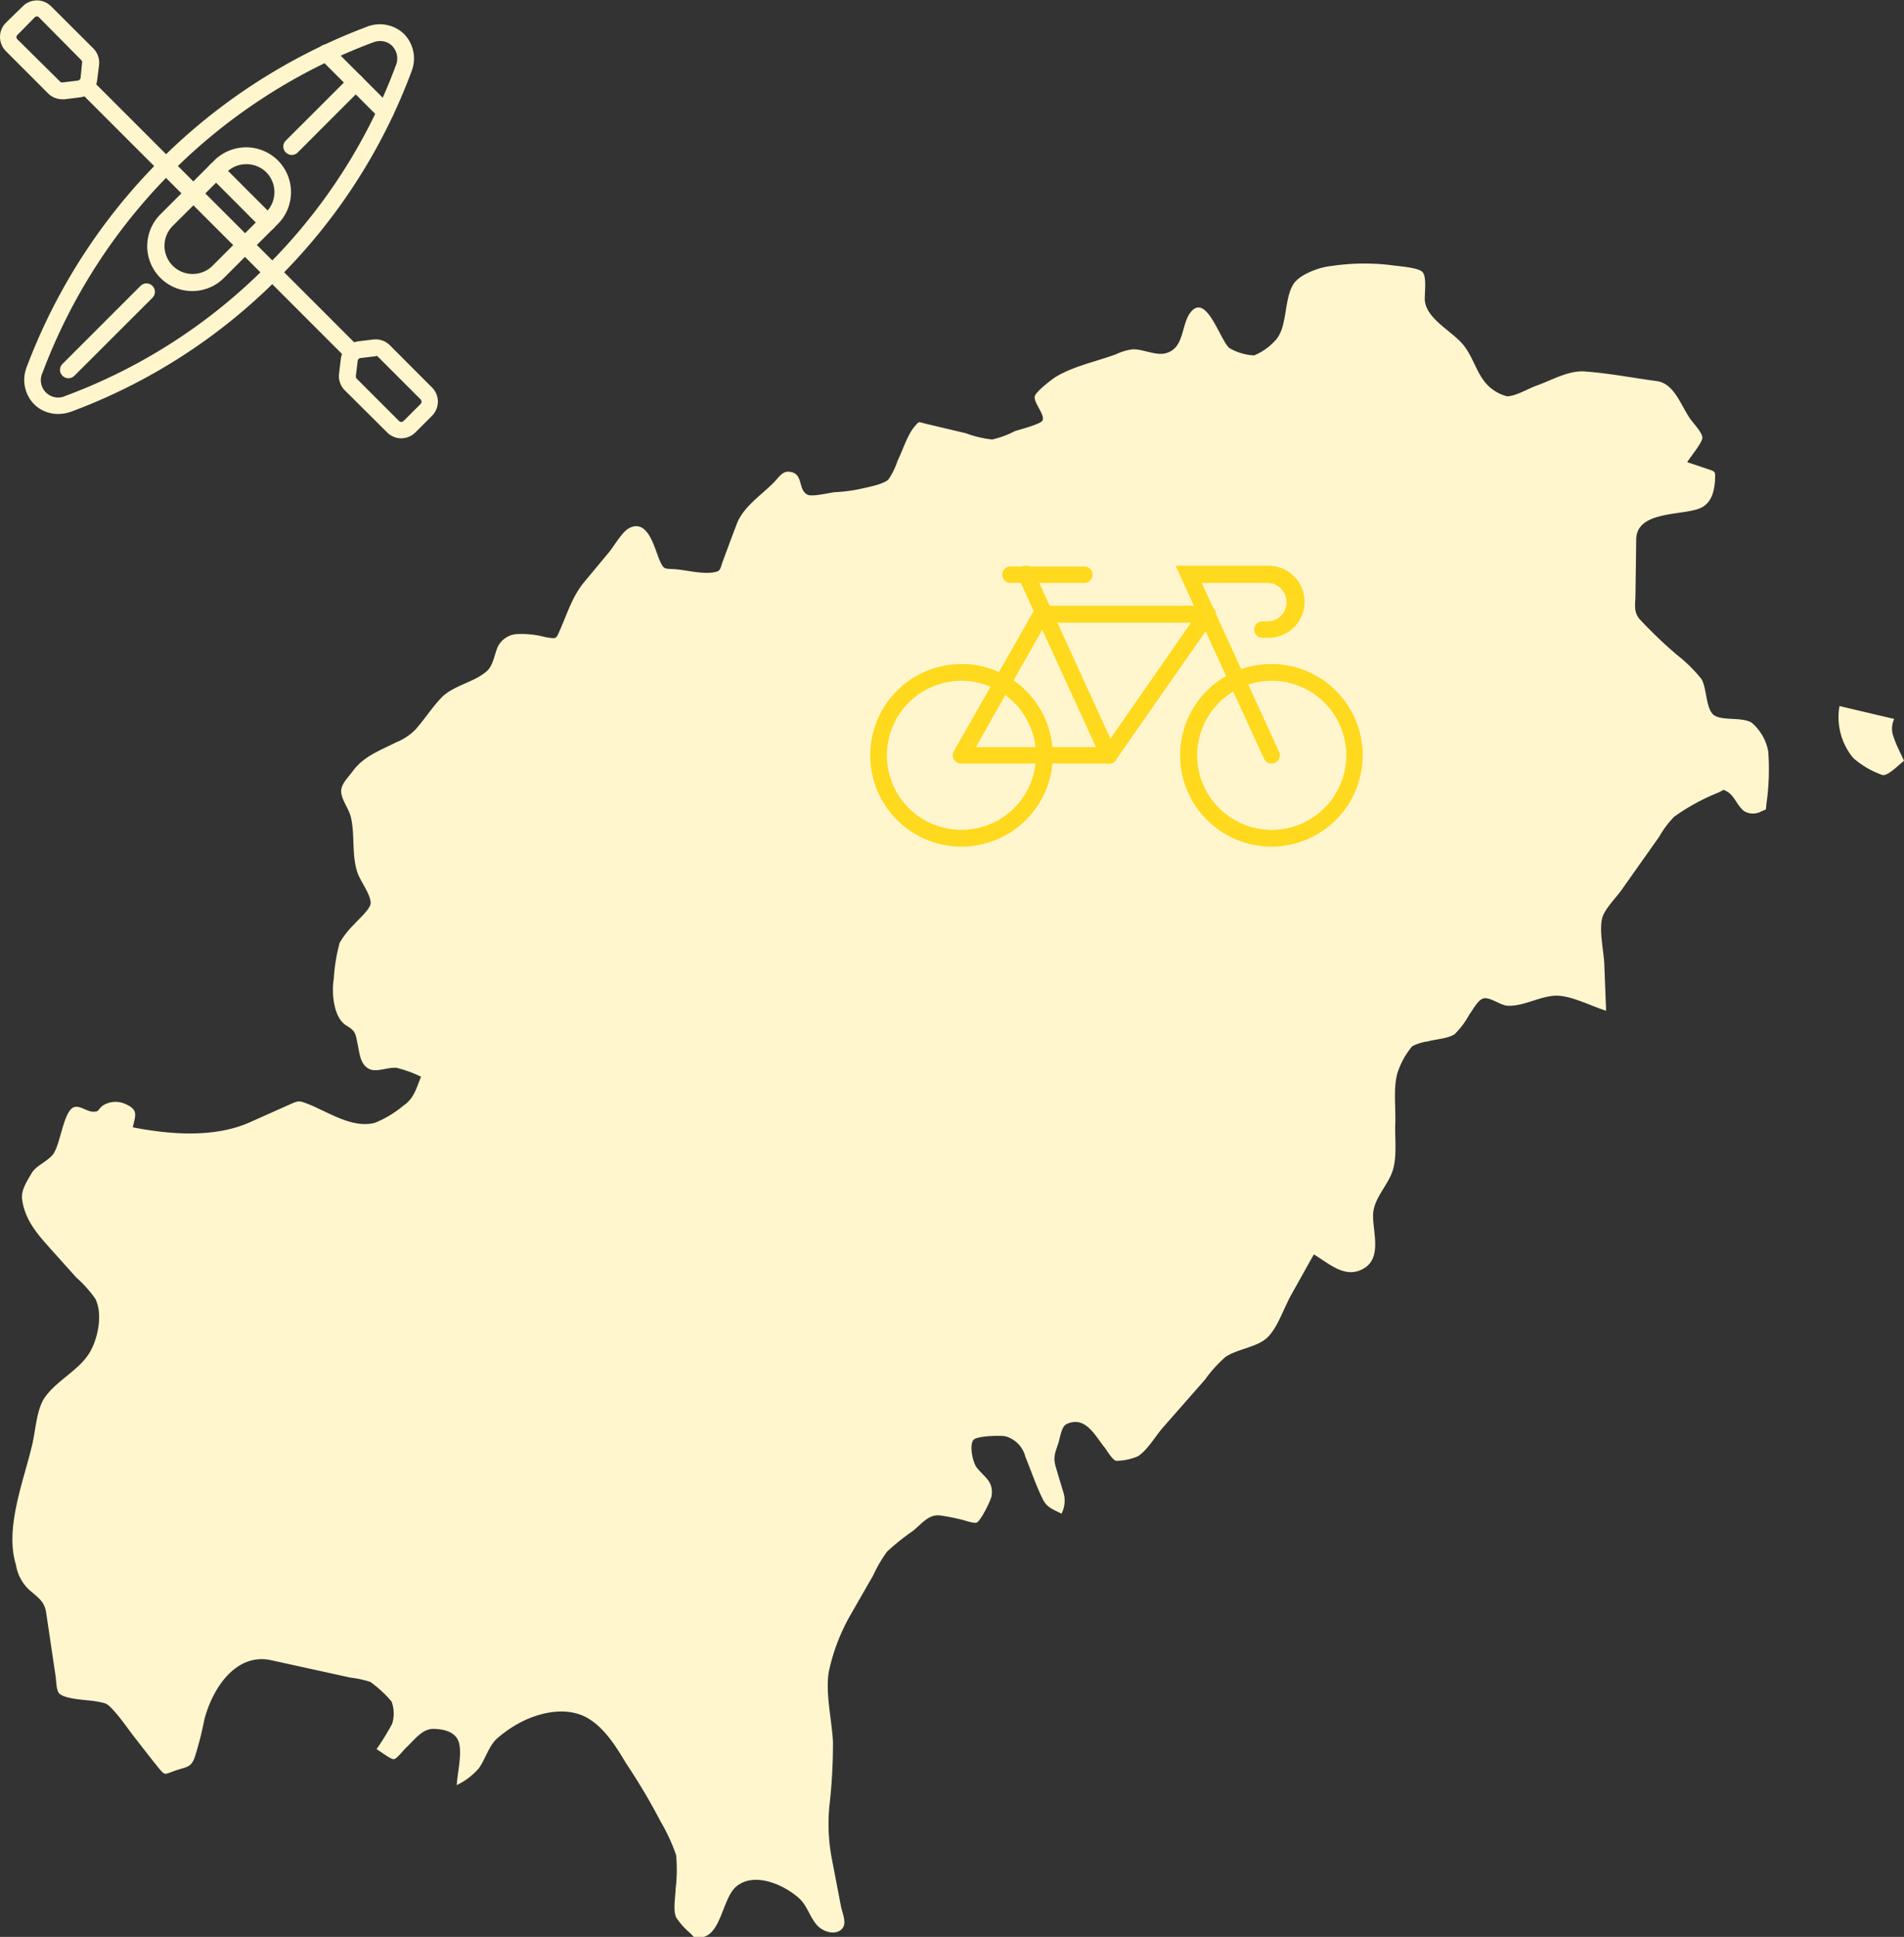 <svg xmlns="http://www.w3.org/2000/svg" viewBox="0 0 231.94 235.92">
  <rect x="0" y="0" width="231.94" height="235.92" fill="#333333" stroke="none"/>
  <g id="Layer_2" data-name="Layer 2">
    <g id="Layer_1-2" data-name="Layer 1">
      <path id="polygon4019" d="M231.94,92.67c-.64.48-1.88,1.8-2.59,1.74a10.74,10.74,0,0,1-3.6-2.09A7.81,7.81,0,0,1,224.08,86l6.67,1.57a2.72,2.72,0,0,0-.06,2.23C231,90.78,231.52,91.72,231.94,92.67Z" style="fill: #fff6ce"/>
      <path id="polygon4029" d="M47.7,207.25a14.41,14.41,0,0,0-2.57-2.38,11.61,11.61,0,0,0-2.42-.53l-9.61-2.11c-4.37-1-7.24,3.46-8.21,7.23a39.5,39.5,0,0,1-1.21,4.7c-.45,1.14-1,1.05-2.32,1.5s-1.21.67-2-.28c-1-1.22-1.95-2.47-2.92-3.71s-1.78-2.49-2.81-3.56c-.65-.68-.77-.65-1.81-.86s-3.61-.22-4.52-.91c-.47-.36-.43-1.55-.53-2.2L5.62,196.4c-.21-1.41-1.07-1.86-2.13-2.82a5.29,5.29,0,0,1-1.55-3c-1.4-4.5,1-10.33,2-14.69.4-1.69.52-4.26,1.52-5.68,1.43-2.05,4.11-3.28,5.42-5.4,1.05-1.72,1.68-4.74.73-6.62a14.82,14.82,0,0,0-2.31-2.58l-3.48-3.88c-1.48-1.66-2.83-3.34-3.13-5.68-.14-1.06.58-2.16,1.15-3.13s1.79-1.34,2.58-2.27c1-1.23,1.3-5.59,2.73-5.83.7-.12,1.54.63,2.26.59s.39-.14,1.07-.72a2.86,2.86,0,0,1,2.79-.22c1.63.71,1.22,1.36.91,2.84,4.56.89,10,1.31,14.31-.64l4.91-2.19c1.05-.47,1.07-.4,2.16,0,2.49,1,5.37,3,8.11,2.28a13,13,0,0,0,3.49-2.11c1.29-.88,1.53-2.05,2.13-3.5a14.74,14.74,0,0,0-2.95-1.08c-1-.13-2.39.54-3.28.17-1.17-.48-1.27-2-1.48-3-.29-1.38-.23-1.63-1.4-2.34-1.54-.94-1.81-3.92-1.52-5.68a21.9,21.9,0,0,1,.71-4.37,10.36,10.36,0,0,1,1.78-2.27c.49-.59,1.91-1.79,2-2.52.08-1-1.24-2.73-1.58-3.7-.76-2.15-.31-4.59-.82-6.8-.23-1-1-1.92-1.17-2.93s.72-1.79,1.42-2.74c1.33-1.79,3.25-2.45,5.23-3.46a7,7,0,0,0,2.38-1.57c1.05-1.18,1.91-2.52,3-3.71,1.48-1.68,4-1.93,5.69-3.4.75-.67.9-1.87,1.28-2.84A2.78,2.78,0,0,1,63,77.23a11.39,11.39,0,0,1,3.46.38c1.4.21,1.24.28,1.81-1,.87-2,1.51-4.06,2.91-5.73l3-3.61c.64-.76,1.57-2.47,2.46-2.94,2.35-1.23,3.12,2.62,3.75,4,.5,1.11.61.91,1.85,1,1.43.12,3.3.62,4.7.38.9-.15.74-.36,1.13-1.4.56-1.51,1.11-3,1.7-4.54.77-2,2.91-3.43,4.4-4.91.79-.78,1.13-1.56,2.13-1.38,1.57.27.9,2.09,2,2.74.57.36,2.7-.21,3.39-.27a19.23,19.23,0,0,0,2.93-.36c.89-.21,2.92-.56,3.59-1.17a8.8,8.8,0,0,0,1.13-2.3c.64-1.28,1.17-3.11,2.09-4.19.59-.69.43-.53,1.5-.28l4.73,1.12a13.07,13.07,0,0,0,3.2.76,11.2,11.2,0,0,0,2.73-1c.46-.18,3.2-.84,3.41-1.33.32-.7-1.13-2.17-.94-2.94.14-.57,2-2,2.54-2.35,2.1-1.29,5-1.89,7.35-2.76a6.69,6.69,0,0,1,2-.6c1.21-.06,2.81.78,4,.49,2.5-.61,1.84-3.78,3.27-5.21,1.86-1.86,3.45,3.68,4.55,4.57a6.67,6.67,0,0,0,3,.89,7.12,7.12,0,0,0,2.74-2c1.32-1.66.9-4.71,2-6.6.69-1.22,3.13-2.13,4.59-2.28a27.28,27.28,0,0,1,7.16-.14c.81.14,3.4.27,4,.84s.24,2.8.31,3.51c.22,2.15,3.05,3.59,4.47,5.14s1.79,3.77,3.19,5.16a5.06,5.06,0,0,0,2.36,1.35c1.05,0,2.68-1,3.67-1.33,1.81-.65,3.82-1.83,5.75-1.7,2.94.21,5.9.79,8.82,1.18,2.08.28,2.88,2.83,4,4.5.32.49,1.54,1.76,1.55,2.37s-1.44,2.33-1.85,3l2.44.82c1,.35,1,.25.95,1.36-.09,1.45-.46,2.88-1.87,3.45-2.26.9-7.68.3-7.73,3.77l-.09,6.6c0,1.31-.28,2.15.49,3.11a54,54,0,0,0,4.64,4.43,17.91,17.91,0,0,1,2.9,2.87c.66,1.09.53,3.52,1.45,4.34s3.52.23,4.69,1a6,6,0,0,1,2,3.48,29.08,29.08,0,0,1-.21,6.32c-.13,1,.14.62-.65,1a2.1,2.1,0,0,1-2,0c-.86-.55-1.25-1.94-2.14-2.42-.58-.32-.33-.22-1.08.12a25.49,25.49,0,0,0-5.38,2.94,11.87,11.87,0,0,0-1.82,2.43l-4.56,6.45c-.65.93-2,2.26-2.36,3.37-.44,1.55.16,4.08.23,5.68.07,1.9.15,3.8.22,5.7-1.77-.56-4-1.72-5.8-1.83-2-.11-4.12,1.3-6.14,1.22-.9,0-2.18-1.1-3-.89-.68.17-1.27,1.36-1.74,2a10.48,10.48,0,0,1-1.77,2.36c-.79.53-2.33.61-3.25.87a5.84,5.84,0,0,0-1.92.6,9.57,9.57,0,0,0-1.79,3.24c-.53,1.77-.2,4.23-.27,6.08s.23,4.08-.3,5.77c-.58,1.86-2.3,3.37-2.4,5.34s1.1,5.17-1,6.54c-2.29,1.5-4.32-.49-6.22-1.62-.92,1.63-1.83,3.27-2.75,4.91s-1.66,4-2.9,5.2-3.66,1.39-5.12,2.38a15.9,15.9,0,0,0-2.48,2.75l-5.27,6c-.83,1-1.84,2.69-2.94,3.36a7,7,0,0,1-2.64.54c-.48-.16-1.09-1.25-1.41-1.65-1.15-1.42-2.32-3.88-4.6-2.83-.63.28-.78,1.56-1,2.29-.41,1.26-.69,1.71-.31,3,.3,1,.59,2,.88,2.94a3.47,3.47,0,0,1-.2,2.69c-1.13-.58-1.78-.74-2.31-1.82-.8-1.64-1.4-3.42-2.09-5.11a3.47,3.47,0,0,0-2.37-2.48c-.61-.16-3.44-.06-3.91.38-.62.59-.12,2.79.33,3.38.92,1.2,2.1,1.67,1.83,3.49-.09.56-1.31,3-1.8,3.24-.33.15-1.49-.28-1.84-.35a23.64,23.64,0,0,0-2.74-.53c-1.32-.08-2.11,1-3.17,1.88a28.1,28.1,0,0,0-3.18,2.54,17,17,0,0,0-1.69,2.89l-2.73,4.76a23.8,23.8,0,0,0-2.68,7c-.43,2.64.38,5.85.51,8.53a66.63,66.63,0,0,1-.44,7.85,22.67,22.67,0,0,0,.34,6.58l1.08,5.63c.19.94.85,2.21-.06,2.87s-2.3.07-2.92-.67c-.84-1-1.17-2.36-2.15-3.24-1.85-1.65-5.46-3.25-7.65-1.39-1.68,1.43-1.83,6-4.31,6.18-.88.07-.6.17-1.27-.51a9,9,0,0,1-1.71-1.9c-.42-.9-.1-2.48-.08-3.48a19.22,19.22,0,0,0,.06-4.15,22.67,22.67,0,0,0-1.9-4.1,75.18,75.18,0,0,0-4.15-7c-1.2-2-2.63-4.35-4.7-5.56-2.31-1.35-5.27-.84-7.58.2a14.72,14.72,0,0,0-3.57,2.35c-.94.93-1.35,2.45-2.12,3.54a8.43,8.43,0,0,1-2.7,2.06c.09-1.51.61-3.57.31-5s-1.71-1.81-3.1-1.85-2.31,1.28-3.42,2.33c-.25.23-1.08,1.32-1.45,1.36s-1.64-.95-2.11-1.22a29.78,29.78,0,0,0,1.9-3.09A4.19,4.19,0,0,0,47.7,207.25Z" style="fill: #fff6ce"/>
      <g>
        <path d="M117.13,103.12A11.12,11.12,0,1,1,128.25,92,11.13,11.13,0,0,1,117.13,103.12Zm0-20.2A9.08,9.08,0,1,0,126.2,92,9.09,9.09,0,0,0,117.13,82.92Z" style="fill: #ffd91d"/>
        <path d="M135.08,93h-18a1,1,0,0,1-.88-.51,1,1,0,0,1,0-1L126,74.29a1,1,0,0,1,.89-.51h20.2a1,1,0,0,1,.83,1.6l-12,17.2A1,1,0,0,1,135.08,93Zm-16.2-2h15.67l10.54-15.16H127.45Z" style="fill: #ffd91d"/>
        <path d="M135.08,93a1,1,0,0,1-.93-.6l-10.1-22.06a1,1,0,0,1,1.86-.85L136,91.57a1,1,0,0,1-.93,1.45Z" style="fill: #ffd91d"/>
        <path d="M154.9,103.12A11.12,11.12,0,1,1,166,92,11.13,11.13,0,0,1,154.9,103.12Zm0-20.2A9.08,9.08,0,1,0,164,92,9.09,9.09,0,0,0,154.9,82.92Z" style="fill: #ffd91d"/>
        <path d="M154.9,93a1,1,0,0,1-.93-.6L143.21,68.91h11.32a4.39,4.39,0,0,1,0,8.78h-.75a1,1,0,0,1,0-2h.75a2.35,2.35,0,0,0,0-4.69h-8.14l9.44,20.61A1,1,0,0,1,154.9,93Z" style="fill: #ffd91d"/>
        <path d="M132.09,71h-9a1,1,0,0,1,0-2h9a1,1,0,0,1,0,2Z" style="fill: #ffd91d"/>
      </g>
      <g>
        <path d="M7.07,50.42a4.11,4.11,0,0,1-2.92-1.19,4.25,4.25,0,0,1-.89-4.54A71,71,0,0,1,44.69,3.26a4.26,4.26,0,0,1,4.54.89,4.28,4.28,0,0,1,.9,4.55A69.68,69.68,0,0,1,33.89,33.89,69.68,69.68,0,0,1,8.7,50.13,4.68,4.68,0,0,1,7.07,50.42ZM46.32,5a2.55,2.55,0,0,0-.92.18A68.81,68.81,0,0,0,5.18,45.4,2.11,2.11,0,0,0,8,48.21,67.57,67.57,0,0,0,32.45,32.45,67.57,67.57,0,0,0,48.21,8a2.2,2.2,0,0,0-.42-2.39A2.06,2.06,0,0,0,46.32,5Z" style="fill: #fff6ce"/>
        <path d="M23.41,35.45a5.47,5.47,0,0,1-3.87-9.34l6.57-6.57a5.49,5.49,0,0,1,7.74,0h0a5.48,5.48,0,0,1,0,7.74l-6.57,6.57A5.45,5.45,0,0,1,23.41,35.45ZM30,20a3.4,3.4,0,0,0-2.42,1L21,27.56a3.43,3.43,0,0,0,4.85,4.85l6.58-6.58a3.44,3.44,0,0,0,0-4.85h0A3.42,3.42,0,0,0,30,20Z" style="fill: #fff6ce"/>
        <path d="M46.94,14.67a1,1,0,0,1-.72-.29L39,7.17a1,1,0,0,1,0-1.44,1,1,0,0,1,1.45,0l7.2,7.2a1,1,0,0,1,0,1.45A1,1,0,0,1,46.94,14.67Z" style="fill: #fff6ce"/>
        <path d="M8.34,46.07a1,1,0,0,1-.72-.3,1,1,0,0,1,0-1.45l9.5-9.5a1,1,0,0,1,1.45,1.45l-9.51,9.5A1,1,0,0,1,8.34,46.07Z" style="fill: #fff6ce"/>
        <path d="M35.54,18.87a1,1,0,0,1-.72-.3,1,1,0,0,1,0-1.45l7.8-7.79a1,1,0,1,1,1.44,1.44l-7.79,7.8A1,1,0,0,1,35.54,18.87Z" style="fill: #fff6ce"/>
        <path d="M32.6,28.11a1,1,0,0,1-.73-.3l-6.29-6.3a1,1,0,0,1,0-1.44,1,1,0,0,1,1.45,0l6.29,6.29a1,1,0,0,1,0,1.45A1,1,0,0,1,32.6,28.11Z" style="fill: #fff6ce"/>
        <path d="M42.85,43.88a1,1,0,0,1-.72-.3L9.81,11.26a1,1,0,0,1,1.45-1.45L43.58,42.13a1,1,0,0,1-.73,1.75Z" style="fill: #fff6ce"/>
        <g>
          <path d="M7.58,12.09a2.46,2.46,0,0,1-1.73-.72h0L.72,6.23a2.44,2.44,0,0,1,0-3.46l2.05-2a2.44,2.44,0,0,1,3.46,0l5.14,5.13a2.47,2.47,0,0,1,.7,2l-.23,1.83a2.42,2.42,0,0,1-2.13,2.13l-1.83.23ZM4.5,2a.38.38,0,0,0-.28.12L2.16,4.22A.41.41,0,0,0,2,4.5a.41.41,0,0,0,.12.29L7.3,9.92a.38.38,0,0,0,.33.12l1.83-.22a.41.41,0,0,0,.36-.36L10,7.63a.37.37,0,0,0-.12-.33L4.79,2.16A.4.4,0,0,0,4.5,2Z" style="fill: #fff6ce"/>
          <path d="M48.89,53.39a2.43,2.43,0,0,1-1.73-.72L42,47.54a2.44,2.44,0,0,1-.7-2l.22-1.83a2.46,2.46,0,0,1,2.14-2.14l1.83-.22a2.44,2.44,0,0,1,2,.7l5.13,5.14a2.43,2.43,0,0,1,.72,1.73,2.46,2.46,0,0,1-.72,1.73l-2.05,2.05A2.46,2.46,0,0,1,48.89,53.39Zm-3.08-10h-.05l-1.84.22a.4.4,0,0,0-.35.35l-.22,1.84a.38.38,0,0,0,.11.33l5.14,5.14a.4.4,0,0,0,.57,0l2.06-2.06a.41.41,0,0,0,.12-.28.41.41,0,0,0-.12-.29l-5.14-5.14A.42.42,0,0,0,45.81,43.34Z" style="fill: #fff6ce"/>
        </g>
      </g>
    </g>
  </g>
</svg>

